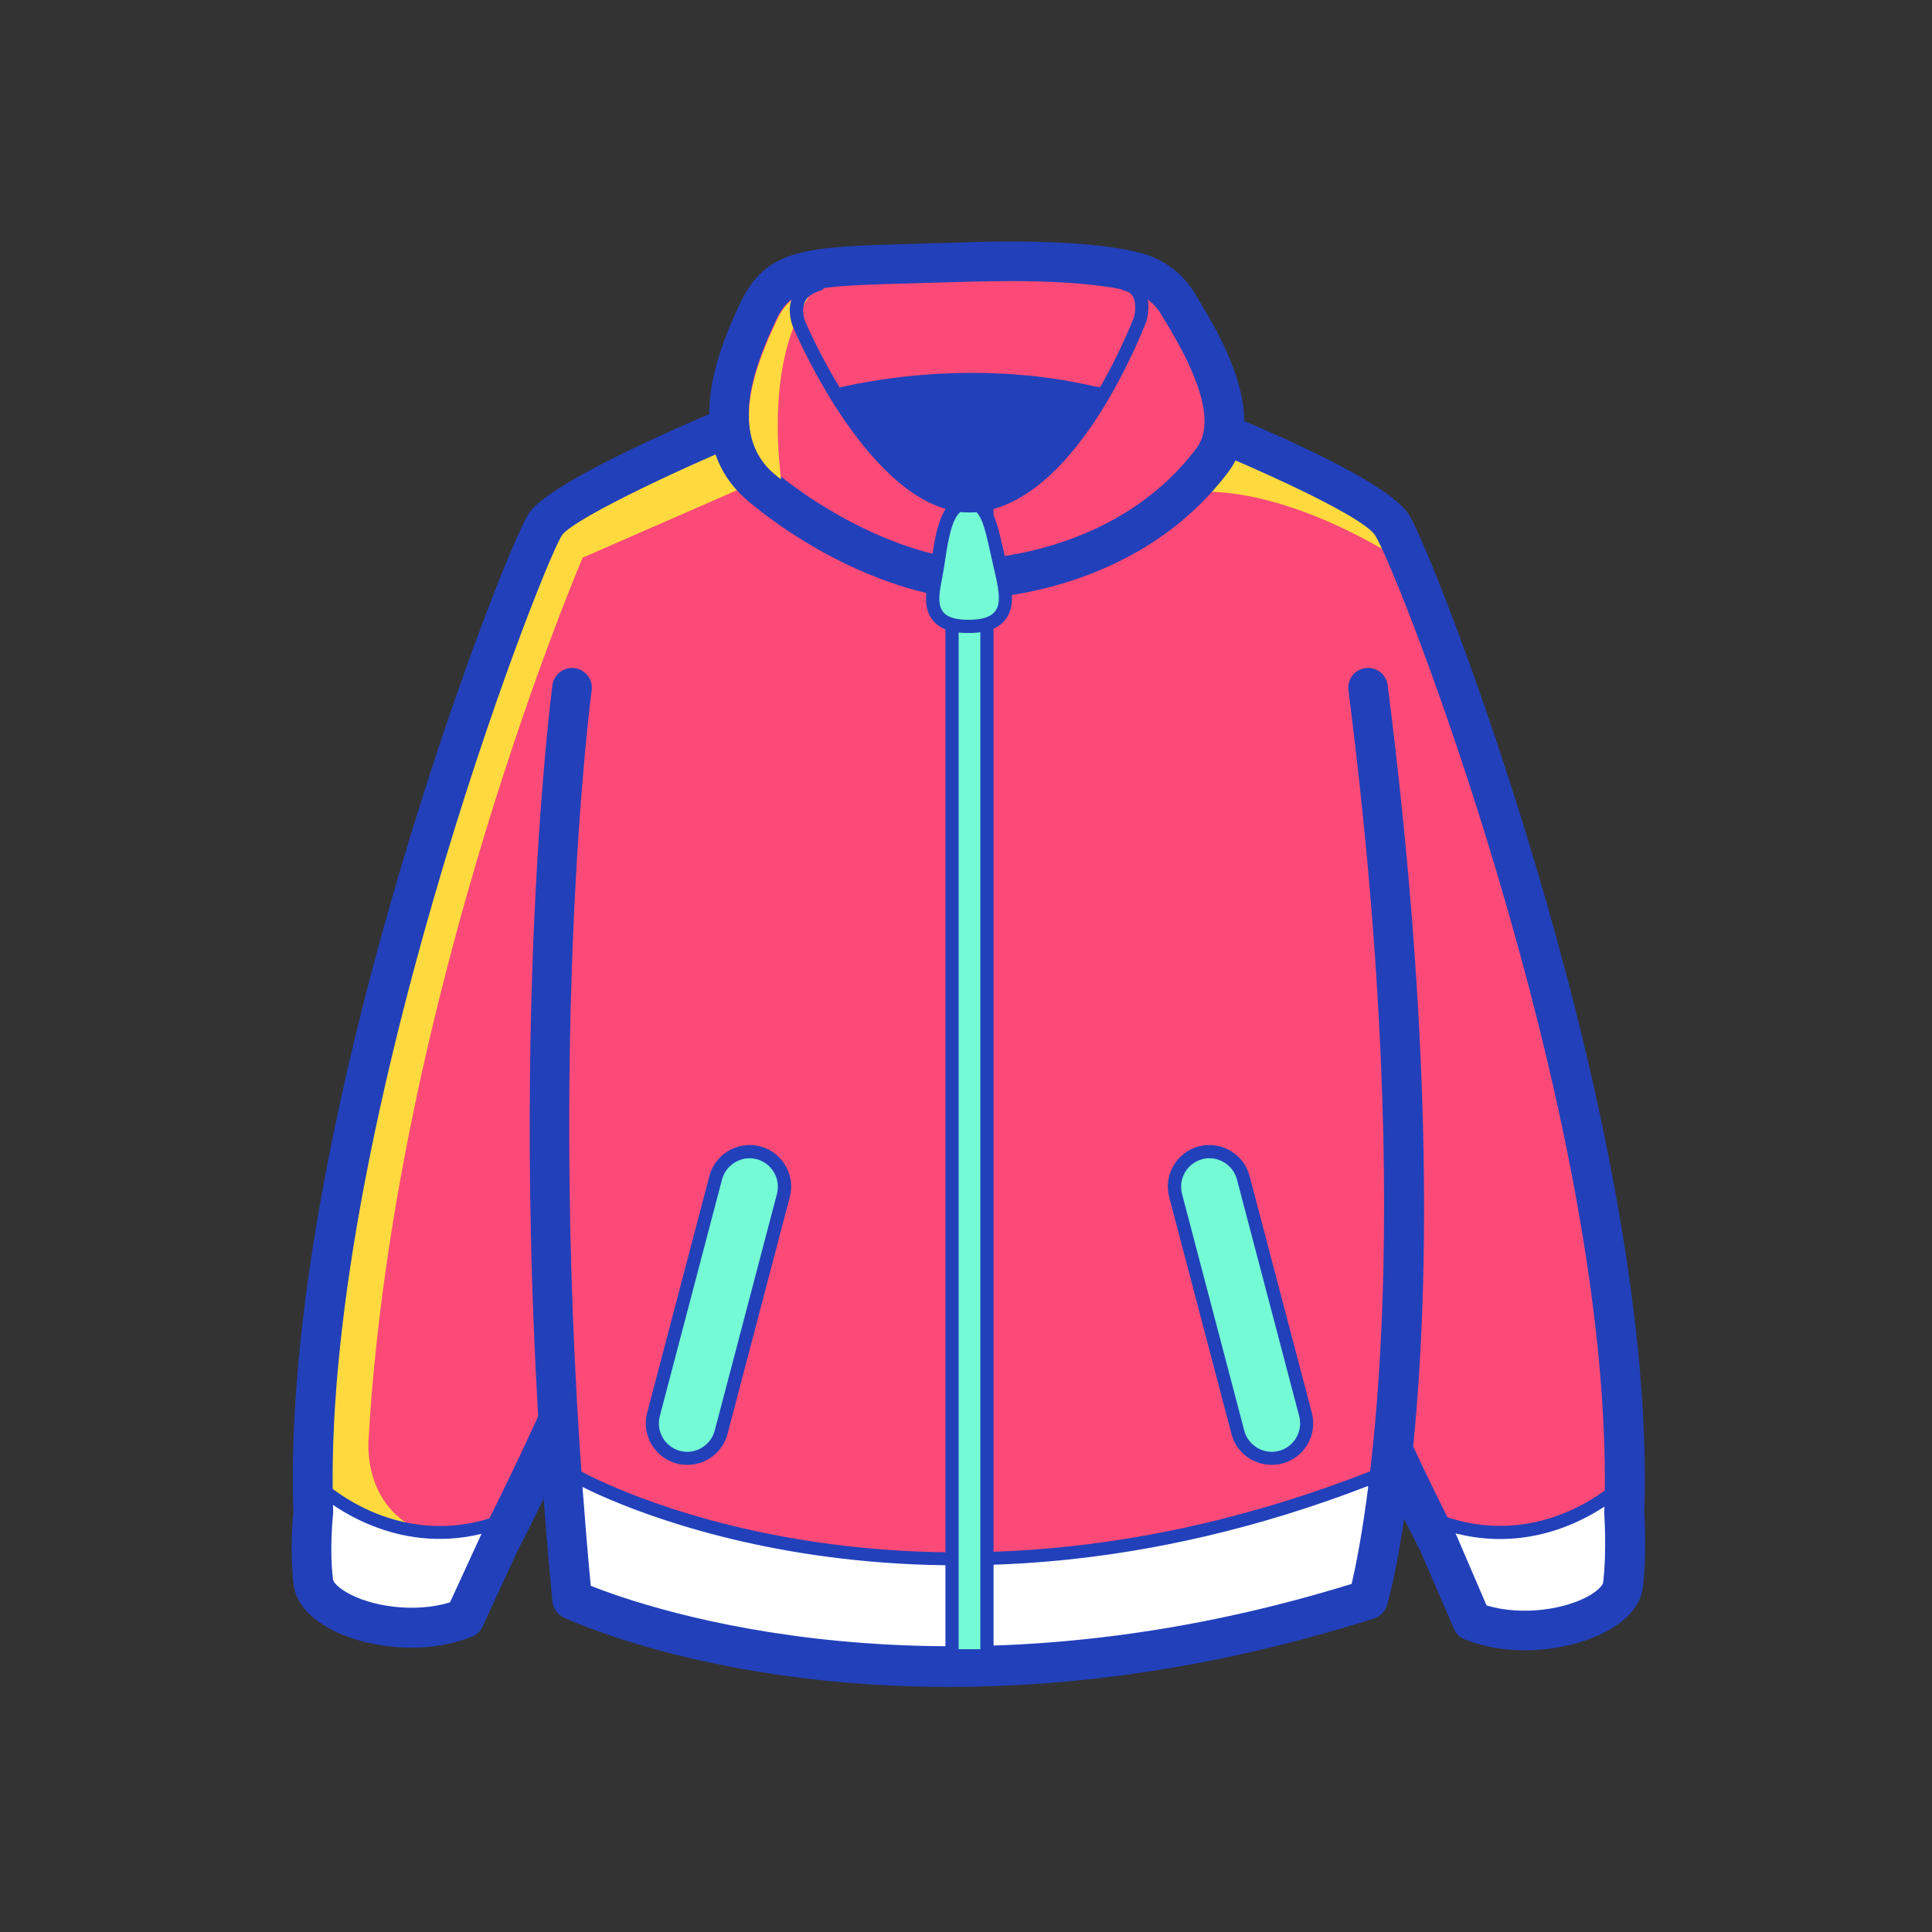 <?xml version="1.0" standalone="no"?><!DOCTYPE svg PUBLIC "-//W3C//DTD SVG 1.1//EN" "http://www.w3.org/Graphics/SVG/1.1/DTD/svg11.dtd"><svg t="1760444301525" class="icon" viewBox="0 0 1024 1024" version="1.1" xmlns="http://www.w3.org/2000/svg" p-id="22250" xmlns:xlink="http://www.w3.org/1999/xlink" width="128" height="128"><rect x="0" y="0" width="1024" height="1024" fill="#333333" stroke="none"/><path d="M503.8 434.8c0.7 8.4 132.9 30.7 134.2 39.5 22.6 148.6 124.3 343.3 124.3 343.3l18 41.7c32.9 12.9 77.9-1.4 80.1-19.3 2.1-17.9 0.6-38.2 0.6-38.2 0.2-5.1 0.3-10.2 0.3-15.4v-1.5C861.8 583 750.5 298.1 738 278c-12.9-20.6-90.1-47.3-90.1-47.3H515.6" fill="#FB4A78" p-id="22251"></path><path d="M860.4 839.9c2.1-17.9 0.6-38.2 0.6-38.2 0.2-5.1 0.3-10.2 0.3-15.4v-0.7c-2.2 2.2-42.4 41.1-98.6 20.7l-3.2 5.5c1.8 3.6 2.9 5.6 2.9 5.6l18 41.7c32.8 13 77.8-1.3 80-19.2z" fill="#FFFFFF" p-id="22252"></path><path d="M808.1 867.6c-9.8 0-19.9-1.5-29.1-5.2l-1.4-0.5-18.5-43-3.6-7.1 5.7-9.7 2.7 1c54.3 19.7 93.3-18.3 94.9-19.9l6.1-6.1-0.2 9.4c0 5.2-0.1 10.4-0.3 15.5 0.1 0.5 1.5 20.4-0.7 38.5-0.7 6.3-5.4 12.1-13.6 17-9.9 5.9-25.6 10.1-42 10.1z m-25.2-11.1c22.3 8.1 49.3 3.5 63.8-5.2 6.1-3.7 9.7-7.9 10.2-11.8 2.1-17.3 0.6-37.3 0.6-37.5 0.1-3 0.2-5.8 0.2-8.7-13.5 10.6-48.5 32.3-93.5 17.3l-0.8 1.4 2 3.9 17.5 40.6z" fill="#2240BA" p-id="22253"></path><path d="M738 278c-11.5-18.5-74.7-41.8-87.7-46.4-20.6 10.8-56.2 31.7-18.1 29.2 51.1-3.4 109.6 35.8 109.6 35.8s0.9-2.5 2.2-6.2c-2.8-6.3-4.8-10.5-6-12.4z" fill="#FFDA3E" p-id="22254"></path><path d="M808.3 874.7c-10.7 0-21.6-1.7-31.8-5.7-2.6-1-4.7-3-5.8-5.6L752.8 822c-6.2-11.9-101-195.6-124.5-341.8-9.8-4-40-11-60.7-15.8-64-14.8-73.3-17.7-74.3-28.7-0.5-5.8 3.8-10.9 9.5-11.4 3.5-0.3 6.9 1.2 9 3.8 7.5 3.6 38 10.7 60.4 15.9 66.7 15.5 74.5 18.4 76.1 28.7 22 145.2 122.2 338 123.2 340 0.1 0.2 0.2 0.5 0.3 0.7l16.1 37.5c19.1 5.8 42.4 2 55-5.5 5.3-3.2 6.8-5.9 6.8-6.6 2-16.7 0.6-35.9 0.6-36.1v-1.1c0.2-5 0.3-10 0.3-15.1v-1-0.5c0.5-199.2-108.6-480.2-121.7-501.2-6.8-10.9-73.6-41.2-131.6-63-5.4-2-8.2-8.1-6.1-13.5 2-5.4 8.1-8.2 13.5-6.1 29.8 11.2 128.3 49.6 142 71.5C760.3 294 872 581.1 871.8 784.2v2.4c0 4.9-0.1 10-0.3 15 0.2 3.6 1.3 22.4-0.7 39.6-0.7 5.9-4.2 14.6-16.9 22.1-11.3 6.7-28.1 11.4-45.6 11.4zM630.8 481.4z m-116.5-47.6z m-0.1 0z" fill="#2240BA" p-id="22255"></path><path d="M564.8 360.3c1.1 9.6-171.3 55.2-171.5 65.9-2.7 150.4-128.6 391.3-128.6 391.3L246 857.9c-32.9 12.9-77.9-1.4-80.1-19.3-2.1-17.9 0-36.8 0-36.8-7.1-202.4 110.1-503.1 123-523.7 8.8-14 47.4-30.9 71.1-40.2l181.6-7.1" fill="#FB4A78" p-id="22256"></path><path d="M392.5 225.4c-23.7 9.3-94.8 38.6-103.5 52.7-12.9 20.6-130.1 321.3-123 523.7 0 0-1.3 11.4-0.9 24.8 15.5 4 28.8 7 30.1 6.7 3.3-0.8 62-7.8 29-21.4-33.1-13.6-28.8-50-28.8-50 13.7-233.7 113.4-466.3 113.4-466.3l92.6-40.5s0-11-0.7-24.8l-8.2-4.9z" fill="#FFDA3E" p-id="22257"></path><path d="M265.5 806.4c-57.9 21-98.8-20.9-98.8-20.9l-1 0.5c0 5.3 0.1 10.6 0.3 15.8 0 0-2.1 18.9 0 36.8s47.2 32.2 80.1 19.3l18.6-40.4s0.9-1.7 2.4-4.6l-1.6-6.5z" fill="#FFFFFF" p-id="22258"></path><path d="M218.2 866.3c-16.3 0-32-4.3-42.2-10.3-8.1-4.9-12.8-10.7-13.6-17-2.2-18.1-0.1-36.8 0-37.6-0.2-4.7-0.3-10-0.3-15.4v-2.1l5.2-2.7 1.8 1.9c0.4 0.4 40.1 40.1 95.1 20.1l3.7-1.4 2.7 11.6-2.9 5.8-19.1 41.5-1.3 0.5c-9.2 3.5-19.3 5.1-29.1 5.1z m-49-74c0 3.1 0.1 6.2 0.2 9.3 0 0.7-2.1 19.3 0 36.5 0.5 4 4.1 8.2 10.2 11.8 14.5 8.7 41.6 13.3 63.8 5.1l19.8-42.7-0.3-1.5c-45.7 14.9-81-8.3-93.7-18.5z" fill="#2240BA" p-id="22259"></path><path d="M218.1 873.3c-17.6 0-34.4-4.6-45.6-11.4-12.7-7.6-16.2-16.2-16.9-22.2-2-17-0.5-34.5-0.1-38.4-6.9-204 110.1-505.7 124.6-528.9 12.8-20.5 121.5-63.6 122.6-64 5.4-2.1 11.5 0.5 13.6 5.9 2.1 5.4-0.5 11.5-5.9 13.6-40.5 15.9-105.6 46.3-112.5 55.7-12.5 20-128.3 320.6-121.3 517.7 0 0.5 0 1-0.1 1.5 0 0.2-2 18 0 34.4 0.1 0.8 1.5 3.4 6.9 6.6 12.7 7.6 36 11.3 55.1 5.5l16.7-36.3c1.5-2.9 125-241 127.7-387.1 0.3-14.4 18.7-17 52.3-21.9 10.8-1.6 26.7-3.9 32.5-6 1.6-2.5 4.3-4.3 7.6-4.7 5.7-0.8 11 3.4 11.6 9.2 1.7 14.9-16.1 17.5-48.6 22.2-10.6 1.5-27.3 4-34.4 6.3-5.1 151.2-124.6 381.4-129.7 391.2l-18.4 39.9c-1.1 2.5-3.2 4.4-5.7 5.4-10.4 4.1-21.4 5.8-32 5.8zM465.9 405z" fill="#2240BA" p-id="22260"></path><path d="M303.2 364.5s-27.2 199.6 0 483.3c0 0 170.2 80 421.9 0 0 0 42.9-146.3 0-483.3" fill="#FB4A78" p-id="22261"></path><path d="M303.2 847.8s170.2 80 421.9 0c0 0 4.1-14.1 8.5-43.6l-6.2-21.2c-249.8 98-421 0-421 0l-8.5 0.8c1.5 20.8 3.2 42.1 5.3 64z" fill="#FFFFFF" p-id="22262"></path><path d="M504.7 886.6c-125 0-201.8-35.1-202.9-35.6l-1.8-0.8-0.2-2c-2-20.6-3.7-41.6-5.3-64.1l-0.2-3.4 13-1.2 1 0.5c1.7 1 172.8 95.9 418-0.2l3.6-1.4 7.4 25.6-0.1 0.8c-4.4 29.4-8.5 43.5-8.6 44l-0.5 1.8-1.8 0.6c-83.8 26.5-158.8 35.4-221.6 35.4z m-198.2-41.2c18.9 8.1 183 73 415.7-0.4 1.2-4.6 4.4-18 7.8-40.6l-4.9-16.8c-236.7 91.3-405 6.7-419.5-1.1l-4.1 0.4c1.6 20.5 3.2 39.7 5 58.5z" fill="#2240BA" p-id="22263"></path><path d="M503.1 894.1c-123.8 0-199.6-34.6-204.3-36.8-3.4-1.6-5.6-4.8-6-8.5-27-281.6-0.2-483.7 0-485.7 0.8-5.7 6.1-9.7 11.8-9 5.7 0.8 9.8 6.1 9 11.8-0.3 2-26.3 198.8-0.5 474.6 30.4 12.1 186.2 66.2 403.3-1 6.8-29.1 36-178.1-1.7-473.7-0.7-5.8 3.3-11 9.1-11.7 5.8-0.7 11 3.3 11.7 9.1 42.7 335.3 1.4 481.5-0.3 487.5-1 3.3-3.6 6-6.9 7.1-85.7 27.2-161.8 36.3-225.2 36.3z" fill="#2240BA" p-id="22264"></path><path d="M512.8 307c-31.1-2-70.8-19.2-103.7-44.8-1.8-1.4-3.6-2.9-5.4-4.4-32.2-26.8-11.3-72.2-2.3-91.6 11.3-24.5 25.4-24.9 84.6-26.5 8.1-0.2 17-0.5 27.1-0.8 8.4-0.3 16.2-0.4 23.2-0.4 28.1 0 49.9 1.9 65 5.6 9.6 2.4 17.7 8.4 22.9 16.9l0.5 0.9c11.6 18.9 35.6 58.4 17.8 82-47 62.4-125.8 63.2-129.1 63.2-0.1-0.1-0.4-0.1-0.6-0.1z" fill="#FB4A78" p-id="22265"></path><path d="M536.4 149c33.4 0 52.2 2.8 62.5 5.3 6.8 1.7 12.7 6 16.4 12.1 9.1 15 32.7 52.8 18.9 71.1-44.3 59-120.7 59-120.7 59-30.6-2-69-20.1-97.9-42.6-1.8-1.4-3.5-2.8-5.2-4.2-25.1-20.9-9.3-57.9 0.5-79.2 9.8-21.2 21.1-18.6 102.6-21.2 8.3-0.2 15.9-0.3 22.9-0.3m0-21c-7.4 0-15.4 0.1-23.6 0.4-10.1 0.3-19 0.6-27.1 0.8-59.7 1.6-79.8 2.2-93.9 32.6-9.1 19.7-33.3 72.2 5.1 104.1 1.9 1.5 3.7 3.1 5.7 4.6 34.4 26.8 76.4 44.8 109.5 47h1.4c3.5 0 87.4-0.8 137.5-67.3 22.1-29.3-4.5-72.9-17.2-93.8l-0.5-0.9c-6.6-10.9-17-18.5-29.3-21.6-16-3.9-38.7-5.9-67.6-5.9z" fill="#2240BA" p-id="22266"></path><path d="M508.1 877.6c-1.9 0-3.5-1.6-3.5-3.5v-603c0-1.9 1.6-3.5 3.5-3.5h11.5c1.9 0 3.5 1.6 3.5 3.5v603c0 1.9-1.6 3.5-3.5 3.5h-11.5z" fill="#74FAD4" p-id="22267"></path><path d="M519.6 271.1v603h-11.5v-603h11.5m0-7h-11.5c-3.9 0-7 3.1-7 7v603c0 3.9 3.1 7 7 7h11.5c3.9 0 7-3.1 7-7v-603c0-3.8-3.1-7-7-7z" fill="#2240BA" p-id="22268"></path><path d="M513.2 332c-7.9 0-13-1.7-16.1-5.3-4.3-5.2-2.9-12.9-1.4-21 0.4-2.3 0.9-4.6 1.2-7 2.6-18.3 5.5-32.4 16.3-32.4 9.2 0 11.6 10.7 15.1 26.9l1.7 7.8c2.5 10.9 4.4 19.5-0.2 25.4-3.1 3.8-8.3 5.7-16.6 5.7z" fill="#74FAD4" p-id="22269"></path><path d="M513.4 269.7c7.1 0 8.8 11.3 12.9 29.4 4 17.6 7.7 29.3-12.9 29.4h-0.1c-21.5 0-15-13.4-12.7-29.4 2.8-19.9 5.7-29.4 12.8-29.4m0-7c-14.7 0-17.4 18.8-19.8 35.4-0.3 2.4-0.8 4.7-1.2 6.9-1.6 8.5-3.3 17.4 2.1 23.9 4.9 5.9 13.1 6.6 18.8 6.6 6.1 0 14.6-0.8 19.5-7 5.7-7.2 3.5-17 0.9-28.4l-0.6-2.6-1.1-5.2c-3.9-17.1-6.6-29.6-18.6-29.6z" fill="#2240BA" p-id="22270"></path><path d="M674 773c-8.4 0-15.8-5.7-18-13.8l-33-125.5c-1.3-4.8-0.6-9.8 1.9-14 2.5-4.3 6.5-7.3 11.3-8.6 1.5-0.4 3.1-0.6 4.7-0.6 8.4 0 15.8 5.7 17.9 13.8l33 125.5c1.3 4.8 0.6 9.8-1.9 14-2.5 4.3-6.5 7.3-11.3 8.6-1.4 0.3-3 0.6-4.6 0.6z" fill="#74FAD4" p-id="22271"></path><path d="M641 613.9c6.7 0 12.8 4.5 14.6 11.2l33 125.5c2.1 8-2.7 16.3-10.7 18.4-1.3 0.3-2.5 0.5-3.8 0.5-6.7 0-12.8-4.5-14.6-11.2l-33-125.5c-2.1-8 2.7-16.3 10.7-18.4 1.3-0.4 2.5-0.5 3.8-0.5m0-7c-1.9 0-3.8 0.2-5.6 0.7-5.7 1.5-10.4 5.1-13.4 10.2s-3.8 11-2.3 16.7l33 125.5c2.5 9.7 11.3 16.4 21.3 16.4 1.9 0 3.8-0.2 5.6-0.7 11.8-3.1 18.8-15.2 15.7-26.9l-33-125.5c-2.5-9.6-11.3-16.4-21.3-16.4z" fill="#2240BA" p-id="22272"></path><path d="M364.3 773c-1.6 0-3.1-0.2-4.7-0.6-9.9-2.6-15.8-12.7-13.2-22.6l33-125.5c2.1-8.1 9.5-13.8 17.9-13.8 1.6 0 3.2 0.2 4.7 0.6 4.8 1.3 8.8 4.3 11.3 8.6s3.2 9.3 1.9 14l-33 125.5c-2.1 8.1-9.4 13.8-17.9 13.8z" fill="#74FAD4" p-id="22273"></path><path d="M397.3 613.9c1.3 0 2.5 0.2 3.8 0.5 8 2.1 12.8 10.4 10.7 18.4l-33 125.5c-1.8 6.7-7.9 11.2-14.6 11.2-1.3 0-2.5-0.2-3.8-0.5-8-2.1-12.8-10.4-10.7-18.4l33-125.5c1.8-6.7 8-11.2 14.6-11.2m0-7c-10 0-18.8 6.8-21.3 16.4l-33 125.5c-3.1 11.8 4 23.8 15.7 26.9 1.8 0.5 3.7 0.7 5.6 0.7 10 0 18.8-6.8 21.3-16.4l33-125.5c1.5-5.7 0.7-11.6-2.3-16.7s-7.7-8.7-13.4-10.2c-1.8-0.5-3.7-0.7-5.6-0.7z" fill="#2240BA" p-id="22274"></path><path d="M411.2 170.9c-10 21.6-26.1 59.3-0.5 80.6 1.1 0.9 2.2 1.8 3.3 2.6-2.8-22.7-5.3-69.9 17-100.1-10.8 2.6-15.5 7.4-19.8 16.9z" fill="#FFDA3E" p-id="22275"></path><path d="M514 271.6c-51.5 0-92-94.2-93.7-98.3-0.1-0.3-3.7-8.7-0.1-16.3 2.2-4.7 6.5-7.9 12.7-9.6 1.9-0.5 3.8 0.6 4.3 2.4 0.5 1.9-0.6 3.8-2.4 4.3-4.2 1.2-6.9 3.1-8.2 5.9-2.2 4.7 0.2 10.5 0.2 10.5 0.4 1 40.4 94 87.3 94 1.1 0 2.2 0 3.3-0.2 48.7-4.6 83.3-95.4 83.7-96.3 0.4-1.7 1.4-7.6-0.8-11.1-0.9-1.5-2.3-2.4-4.3-2.8-1.9-0.4-3.1-2.3-2.7-4.2 0.4-1.9 2.3-3.1 4.2-2.7 3.9 0.8 6.9 2.9 8.8 6 4.1 6.7 1.7 15.8 1.4 16.8-1.6 4.2-36.6 96.1-89.6 101.1-1.4 0.4-2.8 0.5-4.1 0.5z" fill="#2240BA" p-id="22276"></path><path d="M584.7 209.4l-3.2-0.8c1.1 0.3 2.2 0.6 3.2 0.8z" fill="#2240BA" p-id="22277"></path><path d="M584.7 212.9c-0.3 0-0.6 0-0.8-0.1l-3.2-0.8c-0.9-0.2-1.7-0.8-2.2-1.7-0.7-1.2-0.6-2.7 0.2-3.9 0.8-1.1 2.3-1.6 3.6-1.3l3.3 0.8c1.9 0.5 3 2.4 2.5 4.2-0.4 1.8-1.8 2.8-3.4 2.8z" fill="#2240BA" p-id="22278"></path><path d="M583.3 211.9c-1.1-2-1.7-3.2-1.8-3.2-71.5-17.4-138.1 0.7-138.3 0.8 17.3 28.1 44.3 61.3 74.4 58.5 27.6-2.7 50.4-30.6 65.7-56.1z" fill="#2240BA" p-id="22279"></path><path d="M514.1 271.6c-30.2 0-56.6-32.4-73.8-60.3-0.6-0.9-0.7-2.1-0.3-3.1 0.4-1 1.3-1.8 2.3-2.1 0.7-0.2 67.4-18.4 140-0.8 1 0.2 1.8 0.9 2.3 1.8l1.7 3.1c0.6 1.1 0.6 2.4-0.1 3.5-14.9 24.8-38.8 54.9-68.3 57.7-1.2 0.1-2.5 0.2-3.8 0.2z m-65.3-59.9c16.9 26.4 41.7 55.3 68.5 52.7 25.9-2.4 47.8-29.6 61.9-52.6 0 0 0-0.1-0.1-0.1-58.6-13.9-114.2-3.6-130.3 0z" fill="#2240BA" p-id="22280"></path></svg>